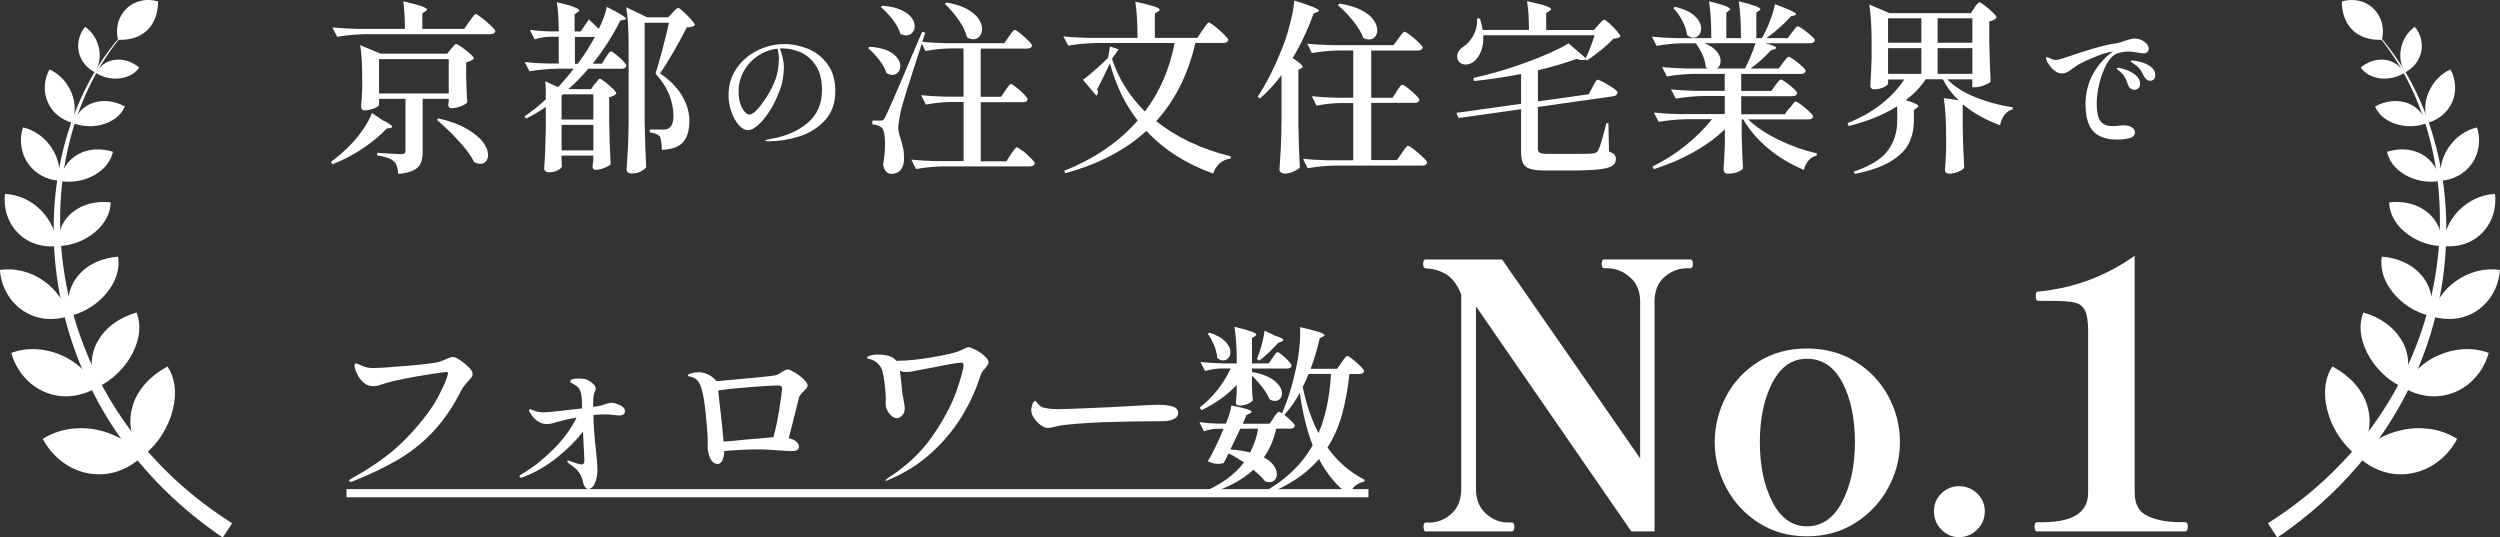 <?xml version="1.0" encoding="UTF-8"?><svg id="_レイヤー_2" xmlns="http://www.w3.org/2000/svg" viewBox="0 0 305.75 65.73"><rect x="0" y="0" width="305.75" height="65.73" fill="#333333" stroke="none"/><defs><style>.cls-1{fill:#fff;}.cls-2{fill:none;stroke:#fff;stroke-miterlimit:10;}</style></defs><g id="_レイヤー_1-2"><g><path class="cls-1" d="m16.58,3.05l-.24-.21c-.07-.06-.03,0-.05-.02l-.02.03-.05.05-.1.1-.19.2-.38.41c-.25.28-.49.56-.73.85-.47.58-.93,1.17-1.35,1.78-.86,1.22-1.62,2.5-2.29,3.83-1.34,2.66-2.31,5.49-2.94,8.39-1.26,5.81-1.15,11.86.13,17.63,1.28,5.77,3.76,11.24,7.21,16,3.45,4.76,7.86,8.78,12.81,11.9l-1.15,1.75c-5.05-3.42-9.5-7.74-12.91-12.77-3.43-5.02-5.83-10.73-6.97-16.67-1.15-5.93-1.08-12.11.36-17.96.72-2.92,1.78-5.76,3.21-8.4.71-1.32,1.52-2.59,2.41-3.79.45-.6.92-1.19,1.41-1.75.25-.28.5-.56.75-.83l.39-.4.2-.2.1-.1.05-.05.02-.02s.04.02-.02-.04l-.21-.24.55.55Z"/><path class="cls-1" d="m15.47,1.05c-1.04,1-1.38,2.46-1.03,3.82,1.41.05,2.67-.31,3.57-1.18.9-.87,1.31-2.1,1.33-3.51-1.34-.41-2.83-.14-3.87.87Z"/><g><path class="cls-1" d="m11.49,12.54c-1.27.4-2.17,1.38-2.49,2.54,1.23.46,2.61.47,3.83.05,1.22-.42,2.05-1.18,2.44-2.11-1.15-.62-2.51-.87-3.78-.47Z"/><path class="cls-1" d="m8.74,11.32c.52,1.28.51,2.57.08,3.7-1.25-.36-2.39-1.2-2.97-2.5-.58-1.3-.47-2.8.2-4.02,1.2.52,2.16,1.55,2.69,2.83Z"/></g><g><path class="cls-1" d="m14.1,7.31c-1.07.12-1.93.76-2.37,1.62.9.56,1.99.79,3.02.64,1.04-.15,1.81-.63,2.28-1.32-.82-.66-1.86-1.07-2.93-.94Z"/><path class="cls-1" d="m12.11,5.92c.22,1.09.01,2.11-.51,2.93-.93-.49-1.69-1.33-1.95-2.44-.26-1.11.05-2.27.76-3.13.87.6,1.48,1.55,1.7,2.64Z"/></g><g><path class="cls-1" d="m9.58,18.85c-1.3.7-2.08,1.96-2.18,3.29,1.43.24,2.95-.04,4.19-.75,1.24-.72,1.98-1.72,2.22-2.83-1.39-.43-2.93-.42-4.23.29Z"/><path class="cls-1" d="m6.33,18.1c.84,1.29,1.1,2.69.87,4.01-1.44-.13-2.85-.8-3.76-2.1-.91-1.29-1.1-2.95-.64-4.43,1.42.32,2.69,1.23,3.53,2.52Z"/></g><g><path class="cls-1" d="m8.88,25.95c-1.31,1.06-1.9,2.63-1.73,4.14,1.65-.04,3.28-.69,4.51-1.74,1.24-1.06,1.85-2.32,1.88-3.6-1.64-.19-3.36.14-4.66,1.21Z"/><path class="cls-1" d="m5.09,25.8c1.21,1.26,1.81,2.78,1.83,4.3-1.64.17-3.36-.27-4.66-1.54-1.29-1.26-1.86-3.08-1.65-4.84,1.65.06,3.26.82,4.47,2.07Z"/></g><g><path class="cls-1" d="m9.57,33.7c-1.21,1.44-1.52,3.3-1,4.92,1.81-.41,3.45-1.49,4.57-2.91,1.12-1.43,1.53-2.92,1.3-4.32-1.84.14-3.67.86-4.87,2.31Z"/><path class="cls-1" d="m5.36,34.36c1.6,1.13,2.59,2.66,2.96,4.33-1.76.55-3.75.45-5.46-.66-1.7-1.11-2.73-3.02-2.87-5.01,1.83-.29,3.76.21,5.36,1.34Z"/></g><g><path class="cls-1" d="m11.92,41.78c-.99,1.82-.9,3.92.05,5.55,1.86-.87,3.38-2.42,4.28-4.2.89-1.79,1.01-3.47.46-4.91-1.97.56-3.79,1.73-4.78,3.57Z"/><path class="cls-1" d="m7.51,43.44c2,.88,3.41,2.31,4.2,4.03-1.77,1.01-3.96,1.37-6.07.54-2.11-.82-3.66-2.69-4.26-4.85,1.93-.72,4.13-.59,6.12.28Z"/></g><g><path class="cls-1" d="m16.2,49.75c-.64,2.18-.04,4.41,1.38,5.91,1.77-1.39,3.02-3.42,3.55-5.53.53-2.12.27-3.93-.64-5.31-1.98,1.06-3.67,2.73-4.3,4.92Z"/><path class="cls-1" d="m11.86,52.57c2.35.47,4.21,1.66,5.48,3.3-1.65,1.52-3.89,2.44-6.36,2.05-2.46-.38-4.59-2.04-5.75-4.24,1.9-1.22,4.29-1.58,6.64-1.12Z"/></g><path class="cls-1" d="m289.17,3.05l.24-.21c.07-.06.03,0,.05-.02l.02.03.05.05.1.1.19.2.38.41c.25.28.49.56.73.85.47.58.93,1.17,1.35,1.78.86,1.22,1.62,2.5,2.29,3.83,1.34,2.66,2.31,5.49,2.94,8.39,1.26,5.81,1.16,11.86-.13,17.63-1.28,5.77-3.76,11.24-7.21,16-3.45,4.76-7.86,8.78-12.81,11.9l1.15,1.75c5.05-3.42,9.5-7.74,12.91-12.77,3.43-5.02,5.83-10.73,6.97-16.67,1.15-5.93,1.08-12.11-.36-17.96-.72-2.92-1.78-5.76-3.21-8.4-.71-1.32-1.52-2.59-2.41-3.79-.45-.6-.92-1.19-1.41-1.75-.24-.28-.5-.56-.75-.83l-.39-.4-.2-.2-.1-.1-.05-.05-.03-.02s-.04.02.02-.04l.22-.24-.55.55Z"/><path class="cls-1" d="m290.27,1.05c1.04,1,1.38,2.46,1.03,3.82-1.41.05-2.67-.31-3.57-1.18-.9-.87-1.31-2.1-1.33-3.51,1.34-.41,2.83-.14,3.87.87Z"/><g><path class="cls-1" d="m294.25,12.54c1.27.4,2.17,1.38,2.49,2.54-1.23.46-2.61.47-3.83.05-1.22-.42-2.05-1.18-2.44-2.11,1.15-.62,2.51-.87,3.78-.47Z"/><path class="cls-1" d="m297,11.32c-.52,1.28-.51,2.57-.08,3.7,1.25-.36,2.39-1.2,2.97-2.5.58-1.3.47-2.8-.2-4.02-1.2.52-2.16,1.55-2.68,2.83Z"/></g><g><path class="cls-1" d="m291.65,7.31c1.07.12,1.93.76,2.37,1.62-.89.56-1.99.79-3.02.64-1.04-.15-1.81-.63-2.28-1.32.82-.66,1.86-1.07,2.93-.94Z"/><path class="cls-1" d="m293.64,5.92c-.22,1.09-.01,2.11.51,2.93.93-.49,1.69-1.33,1.95-2.44.26-1.11-.05-2.27-.76-3.13-.87.6-1.48,1.55-1.7,2.64Z"/></g><g><path class="cls-1" d="m296.16,18.85c1.3.7,2.08,1.96,2.18,3.29-1.43.24-2.95-.04-4.19-.75-1.24-.72-1.98-1.72-2.22-2.83,1.39-.43,2.93-.42,4.23.29Z"/><path class="cls-1" d="m299.42,18.1c-.84,1.29-1.1,2.69-.87,4.01,1.44-.13,2.85-.8,3.76-2.1.91-1.29,1.1-2.95.64-4.43-1.42.32-2.69,1.23-3.53,2.52Z"/></g><g><path class="cls-1" d="m296.86,25.95c1.31,1.06,1.9,2.63,1.73,4.14-1.65-.04-3.28-.69-4.51-1.74-1.24-1.06-1.85-2.32-1.88-3.6,1.64-.19,3.36.14,4.66,1.21Z"/><path class="cls-1" d="m300.66,25.8c-1.21,1.26-1.81,2.78-1.83,4.3,1.64.17,3.36-.27,4.66-1.54,1.29-1.26,1.86-3.08,1.65-4.84-1.65.06-3.26.82-4.47,2.07Z"/></g><g><path class="cls-1" d="m296.18,33.7c1.21,1.44,1.52,3.3.99,4.92-1.81-.41-3.45-1.49-4.57-2.91-1.12-1.43-1.53-2.92-1.3-4.32,1.84.14,3.67.86,4.87,2.31Z"/><path class="cls-1" d="m300.38,34.36c-1.6,1.13-2.59,2.66-2.96,4.33,1.76.55,3.75.45,5.46-.66,1.7-1.11,2.73-3.02,2.86-5.01-1.83-.29-3.76.21-5.36,1.34Z"/></g><g><path class="cls-1" d="m293.82,41.78c.99,1.82.9,3.92-.05,5.55-1.86-.87-3.38-2.42-4.28-4.2-.89-1.79-1.01-3.47-.46-4.91,1.97.56,3.79,1.73,4.78,3.57Z"/><path class="cls-1" d="m298.24,43.44c-2,.88-3.41,2.31-4.2,4.03,1.77,1.01,3.96,1.37,6.07.54,2.11-.82,3.66-2.69,4.26-4.85-1.93-.72-4.13-.59-6.12.28Z"/></g><g><path class="cls-1" d="m289.55,49.75c.64,2.18.04,4.41-1.38,5.91-1.77-1.39-3.02-3.42-3.55-5.53-.53-2.12-.28-3.93.64-5.31,1.98,1.06,3.67,2.73,4.3,4.92Z"/><path class="cls-1" d="m293.88,52.57c-2.35.47-4.21,1.66-5.48,3.3,1.65,1.52,3.89,2.44,6.36,2.05,2.46-.38,4.59-2.04,5.75-4.24-1.9-1.22-4.29-1.58-6.64-1.12Z"/></g><g><path class="cls-1" d="m46.9,14.75c.71.35,1.06.59,1.06.75,0,.08-.08.13-.25.16l-.41.05c-.77.83-1.74,1.64-2.93,2.44-1.18.8-2.42,1.45-3.72,1.94l-.18-.29c.86-.62,1.72-1.38,2.58-2.28.53-.56,1.01-1.17,1.46-1.84.44-.67.77-1.29.98-1.86l1.4.95Zm10.51-12.13c.08-.11.17-.24.29-.41.12-.17.22-.29.29-.37.08-.08.14-.12.2-.12.09,0,.33.15.73.46.4.31.78.63,1.13.97.35.34.53.56.53.67-.06.24-.26.36-.61.36h-15.34c-1.07.02-2.2.12-3.39.32l-.59-1.15c.83.09,1.83.15,3,.18h5.87c0-1.33-.07-2.45-.2-3.37,1.1.26,1.86.46,2.27.61.41.15.62.28.62.38,0,.08-.06.15-.18.23l-.38.25v1.9h5.13l.61-.9Zm-2.26,3.37c.06-.06.14-.15.23-.26.09-.11.17-.2.23-.26.06-.06.12-.09.18-.09.09,0,.32.13.68.38s.7.53,1.02.81c.32.29.47.48.47.59-.18.2-.5.35-.95.47v1.67c.03,1.34.08,2.41.14,3.21-.09.15-.34.31-.76.47-.41.17-.79.25-1.14.25-.29,0-.43-.15-.43-.45.01-.05.03-.09.03-.15,0-.05.02-.11.03-.17v-.38h-3.19v6.42c0,.57-.07,1.04-.21,1.41-.14.37-.43.67-.87.9-.44.23-1.07.39-1.9.46-.05-.71-.21-1.21-.5-1.51-.38-.36-1.07-.61-2.08-.75v-.32c1.64.11,2.62.16,2.94.16.2,0,.33-.03.41-.1s.11-.17.11-.3v-6.37h-3.23v.75c0,.08-.09.17-.28.27-.19.11-.42.2-.7.28-.28.08-.55.12-.82.12-.12,0-.22-.05-.29-.14s-.11-.2-.11-.32c.06-.57.1-1.3.14-2.17v-1.31c0-1.7-.08-3.05-.25-4.04l2.49,1.04h8.16l.47-.59Zm-8.79,1.24v4.2h8.52v-4.2h-8.52Zm7.27,7.25c1.42.33,2.58.76,3.48,1.29.9.53,1.56,1.07,1.97,1.63.41.56.61,1.08.61,1.56,0,.32-.09.58-.27.78s-.41.3-.7.3c-.21,0-.45-.07-.72-.2-.39-.78-1.02-1.65-1.9-2.6-.87-.95-1.76-1.81-2.67-2.58l.2-.18Z"/><path class="cls-1" d="m72.77,10.27c.06-.08.13-.17.21-.28.08-.11.15-.2.21-.26.06-.06.12-.09.18-.09.09,0,.3.13.63.38.33.26.64.53.94.82s.44.49.44.6c-.08.09-.19.18-.35.26-.16.08-.34.15-.53.19v2.89c.03,1.87.09,3.64.18,5.31-.11.14-.36.28-.76.44-.4.16-.76.24-1.07.24-.26,0-.38-.15-.38-.45,0-.03.03-.26.09-.7v-.59h-3.89v.47c.02.18.03.35.03.5,0,.15.02.26.03.34-.04.17-.22.33-.52.49-.3.16-.67.24-1.11.24-.17,0-.3-.05-.4-.14-.1-.09-.15-.2-.15-.32.11-1.46.17-3.08.2-4.86v-2.67c-.71.5-1.51.97-2.39,1.42l-.23-.25c.95-.65,1.82-1.35,2.62-2.1v-1.06c0-.41-.02-.79-.07-1.15l1.58.72c.81-.89,1.45-1.64,1.9-2.26h-2.01c-1.07.02-2.2.12-3.39.32l-.59-1.13c.77.09,1.7.15,2.8.18h1.36v-3.28h-1.06c-.6.02-1.24.12-1.9.32l-.56-1.15c.66.09,1.46.15,2.39.18h1.13c0-1.46-.08-2.65-.23-3.57,1.02.24,1.74.44,2.13.6.4.16.6.29.6.4,0,.08-.06.15-.18.23l-.38.25v2.1h.75l.99-1.47c.44.39.84.78,1.22,1.15.21-.41.41-.86.6-1.36.19-.5.31-.94.37-1.33,1.57.78,2.35,1.27,2.35,1.45,0,.06-.08.11-.23.14l-.45.07c-.92,1.84-2.05,3.6-3.39,5.29h1.13l.47-.75c.04-.08.12-.18.21-.33.1-.14.18-.25.24-.32.06-.07.12-.1.18-.1.09,0,.29.12.61.37.32.25.61.52.88.8.27.29.41.48.41.59-.06.24-.26.36-.59.36h-4.07c-.84.98-1.66,1.81-2.44,2.49h2.78l.43-.63Zm-.2,4.34v-3.07h-3.71l-.18.14v2.94h3.89Zm-3.89.66v3.12h3.89v-3.12h-3.89Zm1.63-10.75v3.28h.36c.83-1.14,1.52-2.24,2.08-3.28h-2.44Zm8.54,10.62c.03,1.87.09,3.64.18,5.31-.12.18-.34.35-.67.52-.32.17-.7.25-1.14.25-.17,0-.31-.05-.42-.14s-.17-.2-.17-.32c.06-.89.11-1.75.16-2.59s.08-1.93.09-3.29V5.51c0-1.9-.1-3.44-.29-4.63l2.55,1.24h2.58l.52-.56c.06-.06.17-.17.33-.34.16-.17.28-.25.37-.25s.31.15.64.46c.34.31.66.63.96.97.3.34.45.56.45.67-.17.18-.5.27-.99.27-.48.95-1.03,1.95-1.64,3.02-.61,1.06-1.16,1.93-1.64,2.61,1.22.83,2.12,1.75,2.71,2.76s.88,2.02.88,3.03c0,1.17-.26,2.05-.77,2.63-.51.58-1.38.89-2.6.94,0-.35-.02-.68-.07-1.01-.04-.32-.11-.55-.2-.67-.2-.21-.6-.37-1.2-.47v-.34h1.76c.21,0,.39-.05.54-.14.39-.24.59-.73.59-1.47,0-1.9-.73-3.64-2.19-5.22.24-.75.52-1.74.85-2.97.32-1.23.59-2.32.8-3.26h-2.98v12.36Z"/><path class="cls-1" d="m98.82,5.97c.96.39,1.75,1.02,2.39,1.88.63.86.95,1.96.95,3.28,0,1.5-.44,2.71-1.31,3.63-.87.92-1.93,1.57-3.17,1.95s-2.47.57-3.68.57c-.28,0-.42-.03-.42-.08,0-.04.1-.09.3-.13.2-.04.32-.06.35-.08,1.84-.3,3.34-.95,4.53-1.95,1.18-1,1.77-2.34,1.77-4.01,0-1.3-.27-2.33-.81-3.1-.54-.76-1.18-1.29-1.91-1.58-.73-.29-1.43-.43-2.09-.43-.16,0-.27,0-.35.02.13.29.25.65.35,1.09.1.43.15.84.15,1.22,0,.41-.05.89-.14,1.44s-.25,1.09-.48,1.64c-.35.9-.75,1.7-1.22,2.4-.47.7-.93,1.24-1.38,1.62-.45.38-.83.57-1.13.57-.41,0-.8-.21-1.18-.64-.37-.43-.67-.97-.9-1.64-.23-.66-.34-1.33-.34-2,0-1.25.33-2.34.99-3.29.66-.95,1.52-1.68,2.57-2.19,1.05-.51,2.13-.77,3.25-.77.98,0,1.95.2,2.91.58Zm-3.74-.02c-.88.1-1.68.4-2.4.89-.72.49-1.3,1.12-1.72,1.88-.42.76-.63,1.58-.63,2.46,0,.61.08,1.13.23,1.56.16.43.34.75.55.96.21.21.38.32.52.32.26,0,.57-.19.94-.58.37-.39.72-.86,1.07-1.4.58-.88.99-1.7,1.24-2.45.25-.76.38-1.55.38-2.39,0-.4-.06-.81-.17-1.24Z"/><path class="cls-1" d="m107.53,7.33c-.42-.55-.87-1.03-1.36-1.43l.16-.18c1.29.09,2.25.37,2.86.84.61.47.92.97.92,1.51,0,.3-.09.56-.27.77s-.41.32-.7.32c-.24,0-.48-.08-.72-.23-.17-.51-.46-1.04-.88-1.59Zm17.53,11.09c.36.29.7.6,1.02.93.32.32.47.54.47.64-.06.24-.26.36-.61.36h-10.53c-1.07.01-2.2.12-3.39.32l-.56-1.15c.83.09,1.83.15,3,.18h3.39v-7.23h-1.63c-.93.02-1.93.12-2.98.32l-.59-1.15c.83.09,1.83.15,3,.18h2.19v-5.9h-1.63c-.98.02-1.99.12-3.03.32l-.45-.9c-1.43,4.37-2.28,7.09-2.55,8.16-.21,1.02-.32,1.73-.32,2.12,0,.35.1.8.29,1.36.15.5.26.93.33,1.29s.09.78.08,1.27c-.01.54-.16.96-.43,1.27-.27.3-.65.45-1.13.45-.24,0-.45-.09-.63-.28-.18-.19-.3-.47-.36-.85.15-.89.23-1.72.23-2.51,0-1.17-.16-1.86-.47-2.06-.26-.2-.62-.32-1.08-.36v-.45h.97c.15,0,.26-.02.34-.07.08-.05.17-.17.27-.38.23-.44.64-1.36,1.25-2.77.61-1.41,1.7-3.96,3.26-7.65l.38.11-.36,1.13c.83.08,1.76.13,2.8.16h7.23l.57-.81c.04-.08.12-.19.24-.35.11-.16.21-.27.28-.35.08-.08.14-.11.2-.11.09,0,.31.14.66.42.35.28.67.57.98.88.31.31.46.52.46.62-.05.24-.24.36-.59.36h-5.69v5.9h2.49l.52-.77c.08-.11.16-.23.26-.37.1-.14.18-.25.25-.32s.13-.1.19-.1c.09,0,.31.13.64.4.34.26.66.55.95.85.29.3.44.5.44.61-.04.24-.23.36-.56.36h-5.17v7.23h3.12l.56-.86c.08-.09.17-.22.28-.38.11-.17.2-.29.27-.36.07-.08.13-.11.19-.11.09,0,.32.15.68.44Zm-15.87-16.01c-.46-.6-.95-1.11-1.46-1.54l.16-.18c.93.08,1.7.25,2.29.52.59.27,1.02.58,1.29.93.26.35.4.7.4,1.06,0,.32-.1.58-.29.8-.2.22-.44.33-.75.33-.24,0-.48-.07-.72-.2-.15-.54-.46-1.11-.92-1.72Zm8.04.01c-.52-.75-1.08-1.4-1.68-1.95l.2-.16c1.02.17,1.86.43,2.51.79.65.36,1.12.76,1.41,1.19s.44.85.44,1.25c0,.36-.1.66-.3.9-.2.24-.46.36-.78.36-.26,0-.51-.08-.77-.25-.17-.68-.51-1.39-1.03-2.14Z"/><path class="cls-1" d="m147.07,3.7c.08-.11.17-.25.29-.43.12-.18.22-.31.29-.4.08-.08.14-.12.2-.12.09,0,.33.16.73.47.4.32.77.65,1.12.99.35.35.52.57.52.68-.06.24-.26.36-.61.36h-3.41c-.89,3.83-2.48,7.01-4.79,9.56,2.44,1.97,5.48,3.41,9.13,4.32l-.07.27c-.5.06-.93.25-1.29.56-.36.32-.63.74-.81,1.27-3.34-1.21-6.06-2.94-8.16-5.22-2.55,2.33-5.85,4.06-9.92,5.17l-.14-.29c3.72-1.49,6.72-3.54,8.99-6.15-1.54-1.97-2.67-4.31-3.39-7-.59,1.25-1.11,2.32-1.58,3.21.08.09.11.2.11.34s-.07.27-.2.41l-1.63-1.94c.44-.32.96-.74,1.56-1.28.6-.53,1.11-1.01,1.51-1.41l.23-1.38,1.06.34-.81,1.17c.78,2.39,2.12,4.54,4.02,6.44,1.82-2.41,3.03-5.2,3.64-8.38h-9.62c-1.07.02-2.2.12-3.39.32l-.61-1.13c.83.09,1.83.15,3,.18h6.08c0-1.78-.09-3.25-.27-4.43,1.13.26,1.91.46,2.34.6.43.14.64.28.64.4,0,.06-.06.13-.18.2l-.41.25v2.98h5.2l.61-.93Z"/><path class="cls-1" d="m156.76,9.14c-.84,1.13-1.73,2.1-2.67,2.91l-.29-.2c.6-.9,1.2-1.95,1.78-3.15.59-1.2,1.12-2.46,1.6-3.78.26-.74.5-1.58.72-2.53.23-.95.35-1.72.38-2.33,1.14.36,1.94.64,2.37.82.44.19.65.34.65.44,0,.05-.07.1-.2.16l-.43.16c-.72,1.97-1.58,3.8-2.58,5.47.81.51,1.22.87,1.22,1.06,0,.09-.06.16-.18.2l-.34.14v6.66c.03,1.87.09,3.64.18,5.31-.12.15-.37.31-.75.49-.38.17-.75.26-1.11.26-.18,0-.33-.05-.45-.14-.12-.09-.18-.2-.18-.32.06-.89.11-1.75.16-2.59.04-.84.08-1.93.09-3.29v-5.76Zm14.05,2.01c.08-.11.16-.23.26-.37.1-.14.18-.25.25-.32.07-.07.13-.1.19-.1.09,0,.31.13.66.4.35.26.67.55.97.85.3.3.45.5.45.61-.05.24-.23.36-.56.36h-5.33v7h3.14l.61-.88c.06-.09.15-.22.27-.38s.22-.29.29-.37.14-.12.2-.12c.09,0,.33.15.72.45.39.3.76.62,1.1.95s.51.55.51.66c-.06.24-.26.36-.61.36h-10.62c-1.07.01-2.2.12-3.39.32l-.56-1.15c.83.09,1.83.15,3,.18h3.14v-7h-1.6c-.93.02-1.9.12-2.89.32l-.57-1.15c.83.09,1.83.15,3,.18h2.06v-5.78h-1.76c-1.05.02-2.15.12-3.3.32l-.56-1.15c.83.09,1.83.15,3,.18h7.55l.59-.81c.06-.09.15-.21.27-.37.12-.16.22-.27.29-.35.08-.07.14-.11.2-.11.09,0,.32.14.69.42.37.28.72.58,1.04.89s.49.53.49.63c-.06.24-.26.36-.61.36h-5.69v5.78h2.6l.52-.77Zm-7-10.71c1.08.17,1.97.43,2.67.79.69.36,1.19.76,1.5,1.2.31.44.46.86.46,1.27,0,.33-.09.6-.28.81-.19.21-.43.32-.71.32-.24,0-.48-.07-.72-.2-.24-.65-.66-1.34-1.25-2.08-.6-.74-1.22-1.38-1.86-1.92l.2-.18Z"/><path class="cls-1" d="m195.5,3.02c.08-.08.19-.2.34-.36.15-.17.27-.25.36-.25s.3.15.62.44c.32.29.63.61.92.94s.43.55.43.66c-.14.17-.41.26-.84.27-.39.42-.9.89-1.51,1.39-.62.5-1.19.93-1.72,1.28l-.16-.11c-.09.05-.22.07-.38.07-.21,0-.47-.05-.77-.14-1.3.48-2.86.94-4.7,1.38v3.8l6.21-.86.47-.88c.04-.08.11-.2.2-.38.09-.18.17-.31.24-.4.07-.08.13-.12.19-.12.09,0,.34.11.76.33.41.22.8.45,1.15.7.35.25.53.43.53.53-.02.12-.07.22-.17.31-.1.08-.21.13-.35.15l-9.24,1.31v5.08c0,.26.08.43.24.52.16.09.49.14,1,.14h2.91c1.4,0,2.26-.01,2.58-.05.17-.03.3-.07.4-.12.1-.05.18-.14.24-.26.12-.2.27-.61.45-1.23.18-.62.37-1.32.56-2.09h.25l.07,3.46c.33.12.55.25.67.38.11.14.17.32.17.56,0,.35-.15.62-.44.81-.29.2-.83.34-1.62.43s-1.94.14-3.46.14h-3.05c-.81,0-1.43-.06-1.85-.18-.42-.12-.72-.34-.9-.64-.18-.31-.27-.76-.27-1.37v-5.31l-7.64,1.08-.27-.63,7.91-1.11v-3.64c-2.14.41-4.06.69-5.76.86l-.07-.38c2.08-.45,4.22-1.08,6.44-1.89,2.21-.81,3.95-1.58,5.2-2.34l2.1,1.81c.41-.87.77-1.81,1.08-2.8h-13.62c.04.77-.05,1.43-.28,1.99-.23.56-.54.98-.92,1.27-.29.21-.6.32-.93.32-.48,0-.81-.2-.99-.59-.05-.14-.07-.26-.07-.38,0-.24.07-.46.2-.67.14-.2.32-.38.54-.53.48-.29.9-.75,1.24-1.39.35-.64.5-1.33.45-2.07h.34c.18.5.29.96.34,1.4h5.67c0-1.45-.08-2.62-.23-3.52,1.11.24,1.88.44,2.3.59.42.15.63.28.63.38,0,.08-.06.15-.18.23l-.41.25v2.08h5.83l.54-.61Z"/><path class="cls-1" d="m218.91,13.19c.05-.06.12-.17.24-.32.11-.15.21-.26.28-.34.08-.08.14-.11.2-.11.09,0,.31.13.67.4.35.26.69.54.99.84.31.29.46.49.46.6-.06.23-.25.34-.56.34h-7.39c.96.93,2.22,1.77,3.77,2.52,1.55.75,3.1,1.29,4.63,1.64l-.02.27c-.38.08-.7.27-.98.58-.28.31-.47.7-.58,1.16-1.54-.62-2.96-1.46-4.26-2.52-1.3-1.06-2.36-2.28-3.17-3.65h-.18v2.06c.05,1.7.1,3.02.16,3.95-.11.15-.32.29-.66.43s-.73.2-1.2.2c-.17,0-.29-.05-.38-.14-.09-.09-.14-.2-.14-.32.06-.77.11-1.82.16-3.16v-1.81c-1.07,1.04-2.35,1.97-3.83,2.8-1.48.83-3.1,1.52-4.85,2.08l-.18-.32c1.43-.69,2.78-1.55,4.06-2.58,1.27-1.02,2.35-2.09,3.22-3.21h-3.12c-1.07.02-2.2.12-3.39.32l-.59-1.13c.83.09,1.83.15,3,.18h5.67v-2.21h-2.6c-1.07.02-2.2.12-3.39.32l-.59-1.13c.83.09,1.83.15,3,.18h3.57v-2.08h-3.68c-1.07.02-2.2.12-3.39.32l-.59-1.15c.83.09,1.83.15,3,.18h2.58c-.14-.09-.21-.14-.23-.16-.03-.47-.16-.97-.4-1.5-.23-.53-.51-1.01-.82-1.43h-1.67c-.98.02-2.02.12-3.12.32l-.59-1.13c.83.09,1.83.15,3,.18h4.27c0-1.81-.09-3.31-.27-4.5.98.24,1.66.44,2.03.59.38.15.56.28.56.38,0,.05-.05.11-.16.18l-.32.23v3.12h1.79c0-1.81-.09-3.31-.27-4.5.99.24,1.68.44,2.07.59.38.15.58.28.58.38,0,.05-.05.11-.16.18l-.34.23v3.12h.68c.36-.62.69-1.31.98-2.08.29-.77.5-1.45.62-2.06,1.72.62,2.58,1.02,2.58,1.22,0,.06-.07.11-.2.14l-.43.11c-.38.44-.83.89-1.37,1.37-.53.47-1.07.91-1.62,1.3h2.6l.54-.72c.06-.08.14-.18.25-.32.1-.14.19-.24.26-.3.07-.07.13-.1.19-.1.09,0,.31.12.66.37s.67.51.97.78c.3.27.45.46.45.56-.06.24-.26.36-.61.36h-5.49c.9.21,1.36.4,1.36.56,0,.08-.08.14-.25.18l-.41.14c-.66.75-1.48,1.49-2.46,2.21h3.43l.54-.72c.06-.08.14-.18.25-.32s.19-.24.26-.3c.07-.07.13-.1.19-.1.09,0,.31.12.65.37s.67.51.97.79c.3.28.45.47.45.58-.06.24-.26.36-.59.36h-7.3v2.08h3.68l.5-.7c.06-.08.14-.18.24-.3.1-.13.18-.23.25-.29s.13-.1.19-.1c.09,0,.3.12.63.35.33.23.64.49.93.76s.43.46.43.56c-.06.24-.26.36-.61.36h-6.24v2.21h5.33l.56-.77Zm-14.05-12.36c1.1.27,1.91.65,2.42,1.14.51.49.77,1,.77,1.53,0,.32-.09.58-.27.79s-.41.32-.68.32c-.26,0-.51-.11-.77-.32-.06-.54-.25-1.12-.58-1.74-.32-.62-.69-1.14-1.1-1.56l.2-.16Zm3.61,4.45c.68.29,1.17.62,1.49,1.01s.47.77.47,1.16-.14.72-.43.93h3.41c.51-.98.94-2.01,1.29-3.1h-6.24Z"/><path class="cls-1" d="m241.46.94c.05-.06.12-.15.21-.28.1-.13.18-.22.24-.28.06-.06.12-.09.18-.09.09,0,.31.13.66.4.35.26.67.55.98.85.31.3.46.5.46.61-.21.24-.51.4-.9.47v2.49c.05,2.09.1,3.71.16,4.86-.09.14-.35.29-.77.45-.42.17-.79.25-1.11.25h-.36v-.97h-3.05c.83.87,1.96,1.6,3.4,2.18,1.44.58,2.97,1,4.6,1.25l-.02.25c-.78.21-1.3.86-1.54,1.94-1.78-.66-3.27-1.5-4.47-2.51l-.09.02v2.6c.03,1.81.09,3.5.18,5.08-.09.17-.33.33-.72.49-.39.16-.75.24-1.08.24-.18,0-.32-.04-.41-.12-.09-.08-.14-.19-.14-.33.06-.68.11-1.55.14-2.62v-1.54c0-1.9-.1-3.44-.29-4.63l1.83.27c-.8-.75-1.45-1.61-1.94-2.58h-2.1c-.62.95-1.43,1.8-2.44,2.55.56.18.95.33,1.19.44.23.11.35.21.35.31,0,.08-.07.15-.2.23l-.34.23v1.36c-.01.98-.21,1.87-.6,2.68-.38.81-1.1,1.54-2.16,2.2-1.05.66-2.54,1.19-4.45,1.58l-.16-.27c2.06-.71,3.47-1.58,4.21-2.62.75-1.04,1.12-2.24,1.12-3.61v-1.78c-1.63,1.04-3.61,1.85-5.94,2.42l-.14-.36c1.52-.59,2.87-1.34,4.06-2.26,1.18-.92,2.14-1.94,2.88-3.07h-1.97v.5c0,.08-.09.17-.26.29-.17.12-.39.22-.65.3-.26.08-.52.12-.78.12-.17,0-.29-.05-.37-.14-.08-.09-.12-.2-.12-.32.06-.83.11-1.95.16-3.37v-1.92c0-1.9-.1-3.44-.29-4.63l2.48,1.06h9.94l.45-.66Zm-6.48,4.29v-3h-4.07v3h4.07Zm0,.66h-4.07v3.14h4.07v-3.14Zm6.24-.66v-3h-4.25v3h4.25Zm-4.25.66v3.14h4.25v-3.14h-4.25Z"/><path class="cls-1" d="m262.22,5.09c.38.25.57.53.57.84,0,.18-.06.32-.17.43-.11.11-.25.17-.42.17-.14,0-.41-.03-.78-.1-.45-.09-.82-.13-1.12-.13-.43,0-.89.08-1.35.23-.49.18-.93.62-1.31,1.31-.38.7-.68,1.49-.89,2.37-.21.89-.32,1.67-.32,2.36s.06,1.29.19,1.7c.13.41.34.71.63.89.29.18.69.27,1.19.27l.45-.03c.33-.04.6-.07.8-.07.43,0,.78.08,1.03.24.25.16.38.36.38.61,0,.37-.23.61-.68.72-.46.11-.94.17-1.45.17-1.39,0-2.39-.35-3-1.05-.61-.7-.91-1.79-.91-3.26,0-1.39.32-2.65.95-3.77.63-1.12,1.44-2.01,2.4-2.68-.04,0-.12.01-.23.03-.41.06-1,.23-1.76.53-.76.3-1.52.64-2.26,1.04-.23.16-.45.31-.65.45-.27.21-.5.37-.71.47-.21.1-.44.15-.69.15s-.5-.09-.75-.28c-.26-.18-.48-.4-.68-.66-.2-.26-.33-.48-.39-.68-.03-.06-.05-.13-.05-.22,0-.1.04-.15.13-.15.06,0,.12.02.2.07.16.08.29.14.42.19.12.05.26.08.42.08.09,0,.2-.01.33-.03.07-.01.23-.06.48-.14s.48-.16.69-.23c1.15-.39,2.21-.73,3.2-1.02.99-.29,1.9-.5,2.73-.62.24-.03.61-.14,1.1-.32.19-.07.38-.13.58-.18s.38-.08.54-.08c.41,0,.81.13,1.19.38Zm-1.64,5.74c-.14-.09-.24-.24-.31-.43-.12-.38-.26-.7-.41-.97-.15-.27-.37-.51-.64-.73-.03-.02-.1-.07-.19-.14-.09-.07-.14-.14-.14-.19,0-.02.01-.04.04-.06.03-.02.06-.02.09-.02.17,0,.47.07.92.22.45.14.85.36,1.23.66.37.3.56.66.56,1.09,0,.24-.07.43-.22.54-.14.12-.31.18-.48.18-.16,0-.3-.05-.44-.14Zm1.95-1.12c-.13-.09-.25-.23-.33-.39-.17-.37-.33-.65-.48-.85-.15-.2-.39-.42-.71-.65-.04-.03-.12-.08-.24-.15s-.18-.13-.18-.18.08-.08.25-.08c.23,0,.57.06,1.01.18s.84.31,1.2.58c.36.27.54.61.54,1.04,0,.23-.07.4-.2.51-.13.11-.29.16-.47.16-.13,0-.27-.05-.4-.14Z"/></g><g><path class="cls-1" d="m42.7,58.8c0-.09.15-.21.44-.37,2.74-1.5,4.98-3.16,6.71-4.99s2.98-3.47,3.74-4.92c.76-1.45,1.16-2.41,1.19-2.88,0-.1-.06-.15-.18-.15-.13,0-.73.08-1.79.24-1.06.16-2.19.36-3.37.59-1.18.23-2.14.48-2.87.73-.31.12-.61.18-.9.18-.44,0-.84-.14-1.19-.42-.32-.28-.59-.63-.8-1.07-.21-.43-.32-.78-.32-1.05,0-.16.06-.24.18-.24.09,0,.25.06.48.18.35.16.64.26.87.31s.49.07.78.07c.59,0,1.93-.09,4.03-.26,2.1-.18,3.42-.34,3.96-.48.19-.06.44-.15.75-.29.5-.22.84-.33,1.01-.33.16,0,.44.13.84.39.4.26.75.55,1.07.87.32.32.47.59.47.79,0,.16-.04.3-.13.43-.09.12-.23.3-.44.52-.38.41-.65.77-.81,1.08-.97,1.94-2.08,3.58-3.34,4.94-1.25,1.36-2.67,2.51-4.24,3.45-1.57.94-3.44,1.84-5.61,2.71-.16.06-.29.09-.37.09-.1,0-.15-.03-.15-.09Z"/><path class="cls-1" d="m75.85,49.55c.39.21.58.45.58.73,0,.35-.23.53-.68.53-.07,0-.24-.01-.51-.04-.41-.06-.81-.09-1.21-.09-.48,0-.97.02-1.45.07v.09c.01,1.23.12,2.66.31,4.27.12,1.14.18,1.91.18,2.29,0,.66-.11,1.23-.32,1.7-.21.47-.48.7-.8.7-.15,0-.26-.06-.35-.18-.07-.07-.13-.17-.18-.28s-.08-.23-.11-.36c-.04-.22-.1-.43-.18-.62-.07-.19-.19-.4-.35-.62-.18-.25-.4-.47-.67-.66-.27-.19-.46-.33-.56-.42-.12-.12-.18-.2-.18-.24,0-.06.04-.09.13-.09.07,0,.16.02.26.07.25.1.51.19.79.28.28.08.48.12.59.12.13,0,.22-.04.26-.12.04-.08.07-.21.07-.39l-.04-.88-.13-2.62c-.84,1.09-1.88,2.13-3.14,3.14-1.25,1.01-2.63,1.81-4.13,2.41-.12.04-.23.07-.33.07-.06,0-.1-.01-.13-.04-.03-.03-.04-.06-.04-.09,0-.09.07-.18.22-.26,1.28-.73,2.56-1.73,3.84-2.99,1.28-1.26,2.26-2.58,2.92-3.96-1.01.18-1.97.4-2.86.68-.22.07-.47.11-.75.11-.41,0-.79-.11-1.13-.34-.35-.23-.64-.55-.89-.96-.12-.16-.18-.29-.18-.37s.04-.13.13-.13c.06,0,.12.01.19.04.07.03.15.06.25.09.32.16.76.24,1.3.24.37,0,1.91-.16,4.62-.48v-.31c0-.53-.03-.98-.09-1.34-.06-.37-.17-.65-.33-.86-.18-.19-.41-.36-.7-.51-.22-.1-.33-.21-.33-.33.01-.1.12-.18.31-.23.19-.05.44-.08.75-.08.37,0,.67.04.9.12.23.08.47.22.7.41.31.24.46.47.46.7,0,.12-.03.23-.09.33-.07.13-.12.26-.14.37-.02.12-.04.26-.06.44-.03.46-.04.82-.02,1.1.4-.04.66-.09.79-.13.29-.06.56-.14.81-.24.29-.09.49-.13.59-.13.34,0,.7.1,1.09.31Z"/><path class="cls-1" d="m97.2,45.54c.4.25.77.53,1.09.84.32.31.48.57.48.79,0,.1-.05.21-.14.32s-.2.22-.32.34c-.16.15-.29.28-.38.4-.1.12-.17.24-.21.37l-.4,1.61c-.48,1.94-.77,3.06-.86,3.37.37.09.67.22.9.4.23.18.35.4.35.66,0,.35-.29.53-.86.53-.15,0-.32,0-.52-.02-.2-.01-.42-.03-.67-.04-1.26-.1-2.15-.15-2.66-.15-1.56,0-3.03.07-4.42.2-.02.47-.1.85-.24,1.14-.15.29-.32.44-.53.44-.43,0-.74-.23-.95-.69-.21-.46-.31-.95-.31-1.46v-.84c0-.53-.08-1.54-.23-3.04s-.32-2.52-.5-3.08c-.12-.44-.27-.78-.46-1.02s-.46-.41-.81-.52c-.07-.01-.14-.03-.21-.04s-.12-.03-.15-.06-.06-.05-.06-.08c0-.09.14-.18.42-.26.32-.09.62-.13.88-.13.31,0,.65.07,1.02.21.37.14.74.4,1.09.78l.07.11c4.56-.4,6.99-.64,7.29-.73.18-.06.4-.18.66-.35.18-.12.32-.21.44-.26.12-.06.24-.09.37-.09.15,0,.42.12.83.37Zm-5.6,8.19l2.99-.26c.28-.98.52-2.17.74-3.56.21-1.39.32-2.19.32-2.41,0-.13-.04-.22-.13-.28-.09-.05-.25-.08-.48-.08-.44,0-1.53.07-3.27.2s-3.05.27-3.93.42l.07.75c.23,1.88.43,3.71.59,5.5.72-.04,1.75-.14,3.1-.29Z"/><path class="cls-1" d="m119.38,42.8c.4.23.75.48,1.06.77.31.29.46.53.46.74,0,.1-.04.22-.12.34-.08.12-.18.25-.3.39-.12.13-.21.24-.29.33-.15.23-.26.47-.33.7-.48,1.56-1.2,3.13-2.15,4.72-.95,1.59-2.18,3.09-3.7,4.5-1.52,1.41-3.28,2.53-5.29,3.37-.15.09-.27.13-.37.13-.04,0-.07-.01-.07-.04,0-.04.12-.15.35-.31,2.26-1.44,4.07-3.16,5.44-5.15,1.37-2,2.33-3.82,2.91-5.47.57-1.65.86-2.72.86-3.2,0-.1-.03-.17-.09-.21-.06-.04-.16-.05-.31-.05-.57.04-1.86.27-3.85.68l-.7.13c-.31.06-.51.1-.62.11-.63.15-1.12.22-1.48.22-.23,0-.48-.04-.73-.13l.13,1.06.11,1.1c.03.43.1.91.22,1.45.09.5.13.81.13.95,0,.35-.1.64-.31.87-.21.23-.41.34-.62.34-.35,0-.68-.19-.97-.57-.29-.38-.44-.79-.44-1.23l.02-.68c0-.41-.05-1.07-.17-1.98-.11-.91-.26-1.5-.45-1.78-.31-.5-.73-.82-1.28-.97-.04-.01-.1-.03-.17-.04-.07-.01-.12-.03-.15-.05-.04-.02-.06-.05-.06-.08,0-.12.14-.21.43-.29.29-.07.53-.11.74-.11.63,0,1.14.06,1.52.18.38.12.67.32.88.59,1.32-.01,2.79-.16,4.41-.44,1.62-.28,2.71-.53,3.27-.75.26-.12.45-.21.55-.26.07-.03.17-.07.3-.13.12-.06.22-.09.28-.09.22.01.53.14.92.36Z"/><path class="cls-1" d="m127.74,52.25c-.15-.05-.31-.14-.48-.28-.28-.19-.54-.46-.78-.81-.24-.35-.36-.69-.36-1.01,0-.19.05-.42.14-.69.1-.27.21-.41.34-.41.09,0,.18.07.26.22.23.34.51.54.81.59.46.12,1.06.18,1.83.18.57,0,2.51-.07,5.81-.22,1.82-.09,3.16-.16,4.01-.22.34-.01.75-.03,1.23-.06s.89-.03,1.21-.03c.67,0,1.23.07,1.67.21.44.14.66.41.66.83,0,.26-.15.48-.44.65-.29.17-.68.27-1.15.3-.06,0-.2,0-.42.01-.22,0-.56.01-1.03.01-.69,0-1.61.01-2.76.03-1.15.02-2.21.05-3.16.08-.95.03-2.04.09-3.25.18-1.21.09-2.07.19-2.59.31l-.44.11c-.29.07-.51.11-.64.11-.18,0-.34-.03-.48-.08Z"/><path class="cls-1" d="m155.74,51.09c.07-.09.15-.19.23-.3.08-.11.16-.21.24-.3.08-.09.15-.13.21-.13.09,0,.29.12.62.36.32.24.62.5.9.78.28.28.42.47.42.57-.04.23-.23.35-.55.35h-1.72c-.31,1.34-.81,2.51-1.52,3.52.54.29.94.62,1.2.98s.39.71.39,1.05c0,.29-.08.53-.25.72-.17.18-.39.28-.67.28-.21,0-.38-.04-.53-.11-.32-.43-.8-.9-1.43-1.41-1.47,1.38-3.54,2.42-6.21,3.13l-.13-.31c2.32-.95,4.05-2.19,5.2-3.72-.76-.5-1.39-.87-1.89-1.1-.26.56-.46.95-.59,1.17-.19.07-.4.11-.64.11-.46,0-.89-.1-1.3-.31.65-1.1,1.28-2.43,1.92-3.98h-.9c-.48.01-.98.12-1.5.31l-.55-1.12c.6.09,1.34.15,2.2.18h1.04c.4-1.01.62-1.75.66-2.22,1.66.32,2.49.58,2.49.77,0,.06-.07.12-.22.2l-.42.2c-.1.28-.26.63-.46,1.06h3.28l.51-.7Zm-.11-7.31c.04-.06.11-.16.2-.3.09-.14.17-.24.23-.31.07-.07.13-.1.19-.1.09,0,.27.12.56.35.29.23.55.48.79.75s.36.45.36.55c-.04.23-.23.35-.55.35h-4.29v.42c1.25.23,2.17.6,2.77,1.1.6.5.9,1.01.9,1.52,0,.26-.08.48-.24.66-.16.18-.37.26-.62.26-.23,0-.46-.07-.66-.2-.19-.45-.48-.94-.88-1.46-.4-.52-.82-.99-1.28-1.42v1.03l.02.62c.01.47.04.91.09,1.32-.06.16-.26.32-.59.46-.34.15-.68.22-1.01.22s-.48-.15-.48-.44c.03-.16.07-.57.11-1.23v-.86c-1.1,1.2-2.54,2.24-4.31,3.1l-.22-.33c.81-.62,1.54-1.34,2.19-2.17.65-.83,1.19-1.7,1.6-2.61h-1.15c-.62.01-1.28.12-1.98.31l-.57-1.1c.81.09,1.78.15,2.93.18h1.52c0-1.85-.1-3.35-.29-4.49,1.01.25,1.71.45,2.1.59.39.15.58.27.58.37,0,.06-.06.12-.18.2l-.35.22v3.1h2.05l.46-.68Zm-7.73-3.1c.88.28,1.53.64,1.95,1.08s.63.87.63,1.3c0,.28-.08.52-.25.72-.17.2-.38.3-.63.3-.26,0-.51-.1-.73-.31-.03-.47-.16-.98-.38-1.52-.23-.54-.49-1.02-.78-1.43l.2-.13Zm2.58,14.29c.88.06,1.69.18,2.42.37.48-.97.81-1.94.97-2.91h-2.18l-1.21,2.53Zm5.5-13.89c.65.18.97.34.97.51,0,.06-.08.12-.24.2l-.37.13c-.95,1.03-1.72,1.75-2.31,2.18l-.31-.18c.22-.53.42-1.11.59-1.76.18-.65.29-1.22.35-1.72l1.32.64Zm8.1,3.24c.04-.07.12-.19.23-.34s.2-.27.27-.34c.07-.07.14-.11.2-.11.09,0,.3.13.64.4.34.26.66.55.96.85.3.3.45.5.45.61-.06.23-.25.35-.57.35h-1.23c-.19,1.85-.5,3.51-.91,4.99s-1.01,2.81-1.77,4c1.2,1.69,2.72,3.01,4.56,3.96l-.07.22c-.91.18-1.52.73-1.83,1.65-1.5-1.1-2.73-2.58-3.7-4.42-1.6,1.89-3.85,3.37-6.76,4.42l-.15-.29c2.74-1.48,4.79-3.42,6.14-5.81-.7-1.82-1.23-3.96-1.58-6.41-.54,1.01-1.17,1.91-1.89,2.69l-.29-.18c.72-1.6,1.31-3.52,1.78-5.77.16-.72.29-1.54.37-2.48.09-.93.11-1.7.07-2.3,2,.44,2.99.76,2.99.97,0,.07-.06.13-.18.18l-.4.2c-.31,1.34-.68,2.58-1.12,3.74h3.24l.55-.77Zm-4.03,1.41c-.22.56-.46,1.09-.73,1.58.43,2.13,1.07,4.01,1.94,5.66.85-1.98,1.36-4.4,1.52-7.24h-2.73Z"/></g><g><path class="cls-1" d="m174.37,65c-.18,0-.27-.2-.27-.59,0-.33.09-.5.27-.5h.45c.99,0,1.89-.36,2.69-1.08.8-.72,1.2-1.73,1.2-3.02v-23.78c-.39-.99-.88-1.73-1.47-2.21-.59-.48-1.35-.8-2.28-.95l-.59-.05c-.12-.03-.2-.08-.25-.16-.04-.07-.07-.2-.07-.38,0-.36.1-.54.32-.54h9.34l16.88,24.32v-19.18c0-1.26-.41-2.25-1.22-2.96-.81-.71-1.71-1.08-2.71-1.11h-.45c-.21,0-.32-.18-.32-.54s.11-.54.32-.54h10.51c.21,0,.32.18.32.54s-.11.54-.32.54h-.54c-.99.03-1.88.4-2.66,1.11-.78.71-1.17,1.69-1.17,2.96v28.11h-2.84l-19-27.53v22.34c0,1.29.41,2.3,1.22,3.02s1.7,1.08,2.66,1.08h.5c.21,0,.32.17.32.5,0,.39-.11.59-.32.59h-10.51Z"/><path class="cls-1" d="m215.08,63.94c-1.71-1.1-3.04-2.53-3.97-4.31-.93-1.77-1.4-3.62-1.4-5.55s.47-3.86,1.4-5.62c.93-1.76,2.26-3.17,3.97-4.24,1.71-1.07,3.68-1.6,5.91-1.6s4.2.53,5.93,1.6c1.73,1.07,3.07,2.48,4.02,4.24.95,1.76,1.42,3.63,1.42,5.62s-.47,3.78-1.42,5.55c-.95,1.78-2.29,3.21-4.02,4.31-1.73,1.1-3.71,1.65-5.93,1.65s-4.2-.55-5.91-1.65Zm10.22-2.57c1.04-2,1.56-4.43,1.56-7.29s-.51-5.35-1.53-7.29c-1.02-1.94-2.47-2.91-4.33-2.91s-3.22.98-4.24,2.93c-1.02,1.96-1.53,4.38-1.53,7.27s.51,5.29,1.53,7.29c1.02,2,2.44,3,4.24,3s3.27-1,4.31-3Z"/><path class="cls-1" d="m237.42,64.76c-.6-.62-.9-1.36-.9-2.23s.3-1.56.9-2.17c.6-.6,1.32-.9,2.17-.9s1.62.3,2.23.9c.62.6.92,1.32.92,2.17s-.31,1.62-.92,2.23c-.62.62-1.36.93-2.23.93s-1.56-.31-2.17-.93Z"/><path class="cls-1" d="m249.15,65c-.21,0-.32-.2-.32-.59,0-.36.1-.54.32-.54h.59c3.76,0,5.64-1.2,5.64-3.61v-19.72c0-1.2-.13-2.06-.38-2.57-.26-.51-.68-.83-1.26-.97-.59-.14-1.57-.2-2.96-.2h-1.49c-.21,0-.32-.2-.32-.59,0-.18.01-.32.05-.41.03-.09.12-.14.27-.14,4.33-.42,8.26-1.88,11.78-4.38v28.97c0,1.41.53,2.37,1.6,2.87,1.07.5,2.41.74,4.04.74h.54c.21,0,.32.18.32.54,0,.39-.11.59-.32.59h-18.1Z"/></g><line class="cls-2" x1="42.38" y1="60.32" x2="167.36" y2="60.32"/></g></g></svg>